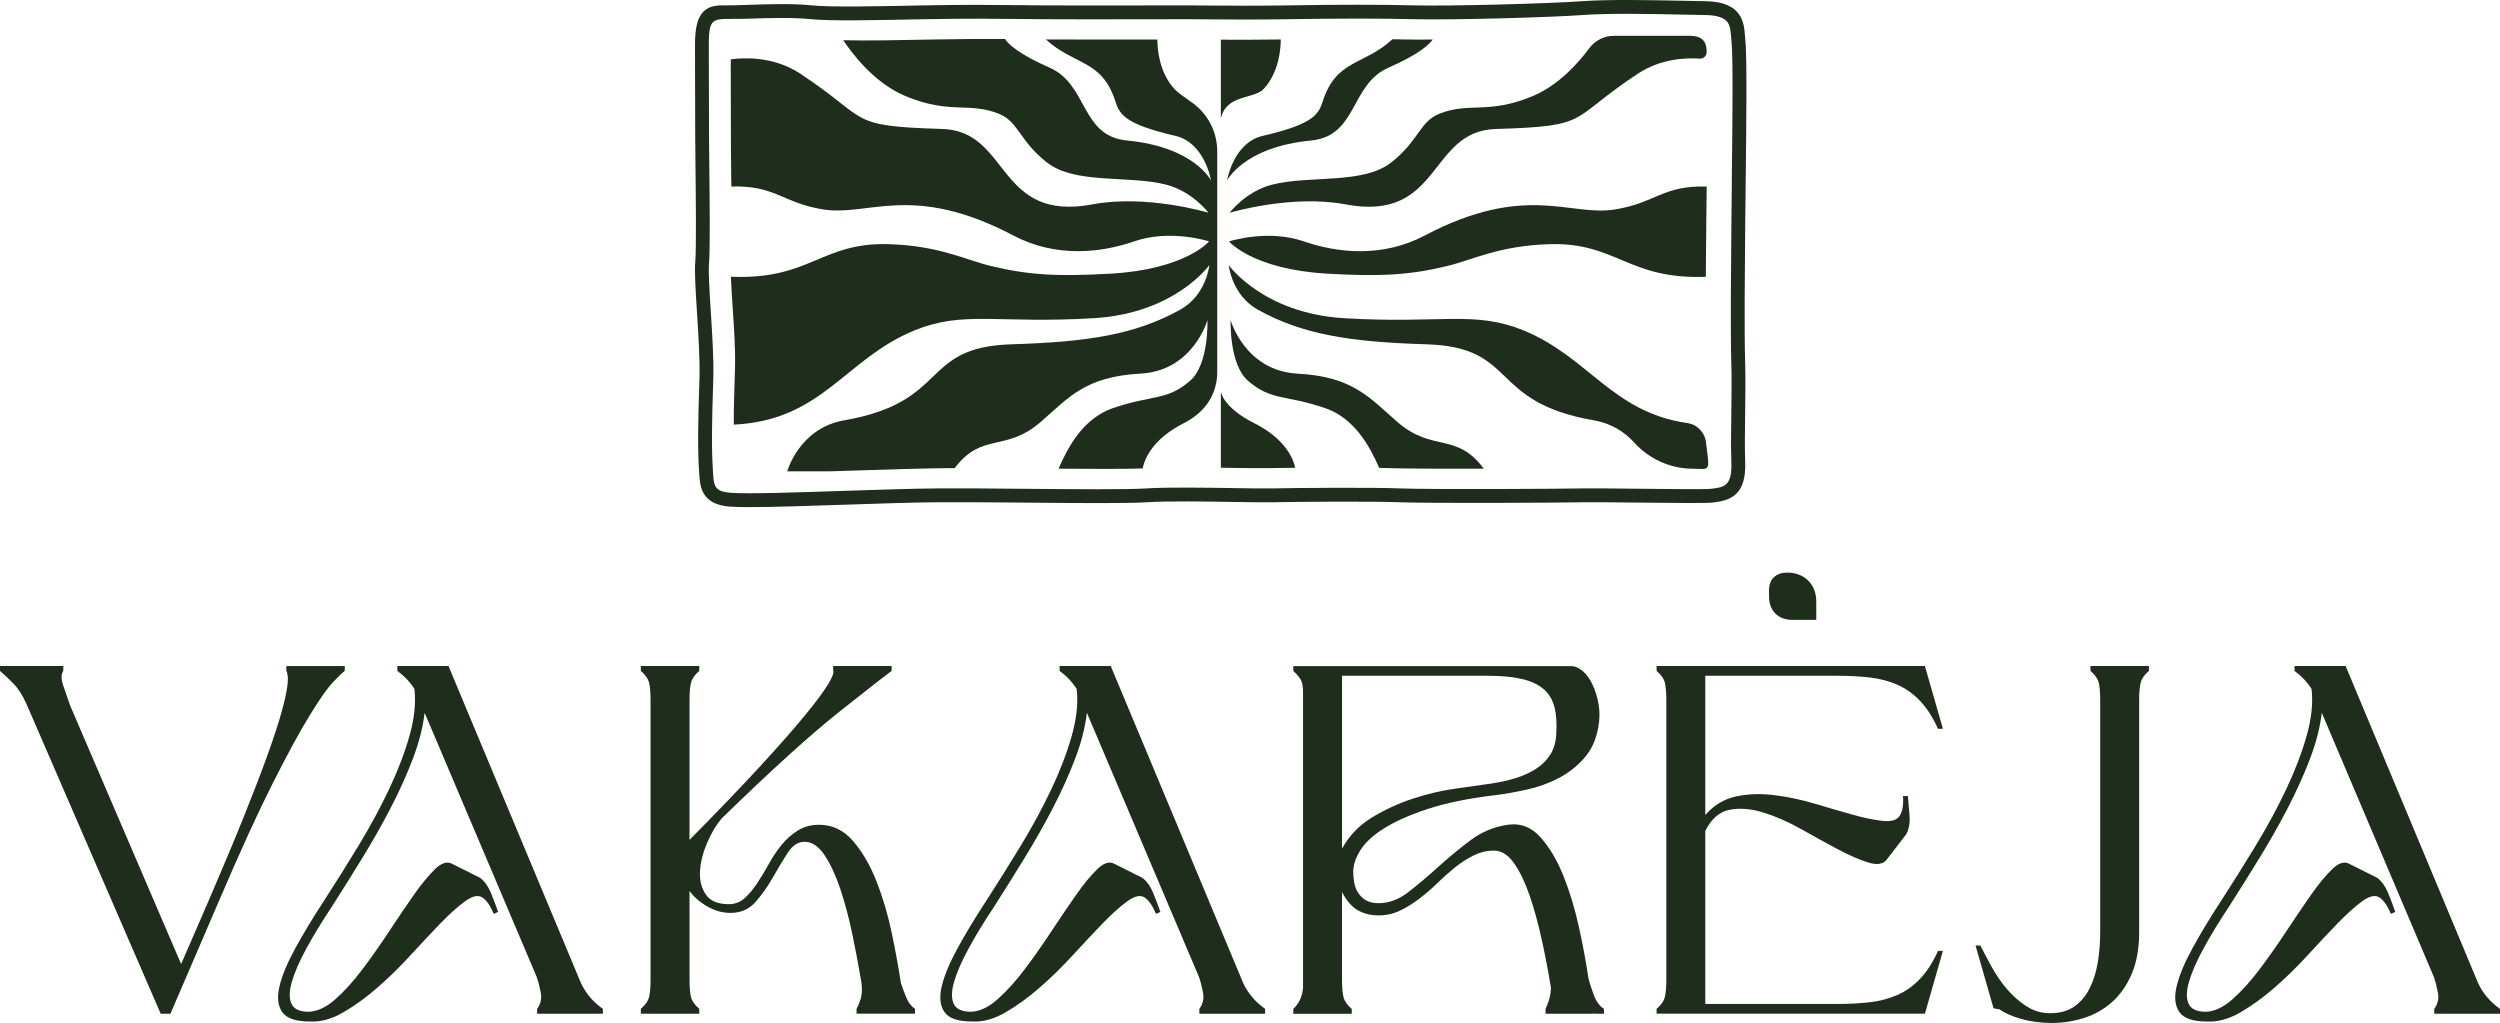 <?xml version="1.0" encoding="UTF-8"?> <svg xmlns="http://www.w3.org/2000/svg" id="Layer_1" data-name="Layer 1" viewBox="0 0 1920 785.64"><defs><style> .cls-1 { fill: #1f2d1d; stroke-width: 0px; } </style></defs><g><path class="cls-1" d="M934.84,116.25v169.69c0,9.53-3.17,18.84-9.23,26.2-3.75,4.55-9.02,9.12-16.41,12.85-25.21,12.71-30.5,28.93-31.61,34.78-13.88.48-38.53.38-64.63.18,7.41-17.03,19.15-38.78,41.89-46.55,30.57-10.45,41.26-5.43,59.19-21,14.52-12.62,13.3-46.55,13.3-46.55,0,0-10.96,38.92-51.36,41.09-42.71,2.29-55.23,18.49-76.66,37.08-27.16,23.56-44.98,7.56-66.12,35.5-1.37,0-2.71,0-4.03.01-18.79.14-44.47.96-69.31,1.75-7.61.24-15.29.48-22.75.71h-32.53s9.22-33.16,43.69-39.16c81.85-14.22,57.82-56.27,128.7-58.42,58.92-1.79,95.09-7.54,129.31-26.49,20.36-11.26,22.49-34.32,22.49-34.32,0,0-26.17,36.96-88.37,40.75-73.93,4.51-100.12-6.09-137.95,9.36-53.72,21.94-70.51,69.1-138.91,72.41-.06-11.98.34-24.36.73-36.5l.22-7.4c.4-13.07-.79-31.09-1.85-47.01-.54-8.27-1.09-16.27-1.32-22.68,60.9,2.61,69.28-26.56,121.15-25.01,38.68,1.16,58.91,12.01,78.22,16.69,29.12,7.07,51.23,8.29,92.08,5.98,57.87-3.26,75.79-24.8,75.79-24.8,0,0-29.69-9.63-57.31-.06-26.05,9.03-60.51,12.65-92.86-4.39-77.66-40.93-111.54-14.45-146.21-20.08-31.38-5.1-36.64-18.62-70.5-17.6-.05-3.47-.08-6.86-.12-10.09-.11-8.82-.2-16.43-.2-20.72,0-15.68-.15-62.82-.15-63.82,0-1.06.01-2.07.05-3.01,7.43-1.1,31.68-3.28,53.16,10.85,54.46,35.83,34.99,40.38,109.3,42.58,52.16,1.55,41.41,71.86,115.5,57.88,40.99-7.72,87.97,6.17,88.89,6.45-.38-.5-12.61-16.43-32.43-21.54-28.93-7.46-70.07.06-91.9-17.25-21.14-16.76-21.61-31.21-36.7-37.23-23.16-9.25-37.13.73-71.49-13.48-24.71-10.21-42.12-34.1-47.94-42.99,16.64.48,42.52-.01,71.5-.58l.98-.02c19.91-.39,36.72-.4,51.7-.32,2.47,3.73,10.19,11.44,34.2,21.96,29.71,13.02,23.77,52.54,59.42,55.97,52.06,4.99,64.63,30.8,64.63,30.8,0,0-4.7-29.09-27.36-34.34-39.26-9.11-42.91-16.59-46.2-26.76-10.34-32.05-31.47-27.25-53.27-47.31.79,0,1.58,0,2.36.01,15.81.13,56.76.08,83.25.05.01,6.93,1.26,24.99,12.96,37.83,3.19,3.5,8.87,7.01,14.67,11.34,11.59,8.65,18.36,22.29,18.36,36.75Z"></path><g><g><path class="cls-1" d="M994.75,359.24c-9.55.09-17.47.2-21.9.3-5.44.12-15.74-.04-27.66-.21-2.47-.04-4.99-.07-7.58-.12v-58.47s1.31,11.98,25.65,24.26c24.47,12.34,30.17,28,31.48,34.25Z"></path><path class="cls-1" d="M983.62,30.31c-.01,6.92-1.24,25-12.96,37.86-7.53,8.27-28.93,3.91-33.04,22.96V30.48c13.02.07,28.25.09,46-.17Z"></path><path class="cls-1" d="M1100.34,30.38c-2.75,3.86-10.74,11.4-33.9,21.54-29.71,13.02-23.77,52.54-59.42,55.97-52.06,4.99-64.64,30.8-64.64,30.8,0,0,4.71-29.09,27.38-34.34,39.25-9.11,42.91-16.59,46.19-26.76,10.38-32.12,31.57-27.22,53.44-47.46,2.69.04,5.3.09,7.83.15,5.97.14,13.99.17,23.14.09Z"></path><path class="cls-1" d="M1310.72,39.97c-.01,2.94-2.48,5.25-5.41,5.05-10.62-.72-29.87.01-47.27,11.47-54.44,35.83-34.98,40.38-109.3,42.58-52.17,1.55-41.4,71.86-115.5,57.88-40.99-7.72-87.97,6.17-88.89,6.45.38-.5,12.61-16.43,32.43-21.54,28.94-7.46,70.08.06,91.91-17.25,21.14-16.76,21.61-31.21,36.7-37.23,23.16-9.25,37.11.73,71.48-13.48,20.16-8.33,35.46-25.76,43.58-36.73,4.5-6.08,11.59-9.68,19.15-9.67,17.53.02,48.22.04,58.13.01,11.47-.03,13.02,6.56,12.99,12.48Z"></path><path class="cls-1" d="M1310.74,143.27c0,.37-.01.72-.01,1.07-.09,8.2-.19,15.61-.25,21.58l-.09,10.18c-.11,11.19-.24,23.88-.32,36.49-59.92,2.22-68.51-26.61-120.09-25.06-38.67,1.16-58.89,12.01-78.21,16.69-29.13,7.07-51.24,8.29-92.08,5.98-57.87-3.26-75.79-24.8-75.79-24.8,0,0,29.68-9.63,57.31-.06,26.05,9.03,60.51,12.65,92.86-4.39,77.66-40.93,111.54-14.45,146.21-20.08,31.35-5.09,36.64-18.59,70.45-17.6Z"></path><path class="cls-1" d="M1139.57,359.95c-29.83.07-61.33,0-72.17-.41-2.3-.09-5.06-.17-8.18-.22-7.41-16.93-19.14-38.24-41.6-45.91-30.59-10.45-41.27-5.43-59.19-21-14.52-12.62-13.32-46.55-13.32-46.55,0,0,10.97,38.92,51.37,41.09,42.71,2.29,55.23,18.49,76.66,37.08,27.3,23.68,45.14,7.39,66.43,35.92Z"></path><path class="cls-1" d="M1299.95,359.96c-.11,0-.25,0-.41,0-17.04-.13-33.11-7.55-44.56-20.17-6.75-7.44-16.64-14.49-30.8-16.95-81.87-14.22-57.82-56.27-128.71-58.42-58.91-1.79-95.08-7.54-129.31-26.49-20.35-11.26-22.49-34.32-22.49-34.32,0,0,26.18,36.96,88.38,40.75,73.93,4.51,100.1-6.09,137.95,9.36,50.13,20.48,68.1,62.9,125.85,71.18,7.75,1.11,13.64,7.37,14.4,15.16.03.31.06.62.1.92,2.79,21.9,3.15,19.23-10.42,18.98Z"></path></g><path class="cls-1" d="M1340.43,163.29c.06-6.53.15-14.63.26-23.59.47-40.96,1.13-97.07-.3-109.16-.12-1.04-.2-2.12-.28-3.26-.73-9.68-1.96-25.9-30.13-26.35-5.36-.09-11.2-.21-17.32-.34-25.37-.52-56.96-1.18-77.85.35-24.7,1.81-100.43,3.87-128.45,3.18-25.14-.63-58.61-.63-96.78,0-25.17.41-44.67.25-61.89.11-5.62-.05-10.88-.09-15.91-.11-.87,0-86.89.2-111.99,0-4.86-.05-9.76-.09-14.78-.15-20.76-.22-44.31-.47-74.82.15l-1.03.02c-36.57.74-71.11,1.45-85.34,0-15.35-1.57-34.47-.92-49.83-.4-6.55.22-12.21.41-16.16.38-6.2-.06-12.62-.13-17.48,4.69-4.64,4.59-6.61,12.38-6.6,26.03h0c0,.53.17,52.6.17,69.84,0,4.75.09,13.11.2,22.79.28,25.38.71,63.75-.18,73.93-.64,7.28.28,21.66,1.33,38.31,1.1,17.19,2.34,36.65,1.92,50.47l-.24,8.09c-.71,23.13-1.45,47.03.26,68.49.81,10.27,4.24,20.94,23.43,22.32,3.6.26,8.69.38,14.91.38,17.62,0,44.36-.9,72.25-1.82,25.88-.86,52.63-1.76,72.13-1.91,18.7-.14,44.17.08,68.81.3,39.39.35,76.6.68,92.23-.31,16.2-1.03,44.39-.58,67.04-.22,12.56.2,23.41.37,29.31.24,16.05-.37,76.47-.87,98.1,0,22.04.89,125.02.35,139.89,0,6.47-.15,23.67.04,41.89.24,32.04.34,53.39.53,58.07-.01,13.27-1.53,26.11-5.24,25.03-31.59-.38-9.24-.21-22.08-.04-35.66.18-14.2.38-28.89-.01-41.61-.68-22.32-.25-68.75.06-102.64l.11-11.16ZM1330.06,139.59c-.11,8.97-.2,17.08-.26,23.61l-.11,11.14c-.31,33.99-.74,80.54-.06,103.08.38,12.49.19,27.06.01,41.14-.18,13.74-.35,26.71.05,36.24.77,18.7-5.75,19.45-15.63,20.6-4.37.51-33.41.19-56.73-.06-18.32-.2-35.63-.39-42.26-.24-14.82.35-117.33.89-139.21.01-21.83-.89-82.62-.38-98.77-.01-5.69.14-16.44-.04-28.9-.24-22.84-.35-51.27-.8-67.88.25-15.24.97-53.98.63-91.46.3-24.67-.22-50.19-.45-68.99-.31-19.63.15-46.45,1.05-72.4,1.91-35.78,1.19-72.79,2.42-86.03,1.48-11.49-.83-12.97-4.46-13.61-12.57-1.66-20.88-.93-44.49-.24-67.32l.25-8.11c.43-14.3-.84-34.03-1.95-51.44-.98-15.54-1.91-30.22-1.35-36.71.92-10.71.51-47.86.21-74.97-.11-9.66-.2-17.99-.2-22.68,0-17.15-.17-68.76-.17-69.85,0-24.49,3.48-19.54,29.97-20.46,15.04-.52,33.76-1.15,48.4.34,14.87,1.52,48.13.84,86.62.05h1.03c30.35-.64,53.81-.39,74.5-.17,5.02.06,9.93.11,14.8.15,25.16.2,111.24,0,112.06,0,4.98.01,10.23.06,15.84.11,16.42.13,36.85.31,62.14-.11,38.03-.63,71.35-.63,96.35,0,29.04.71,104.21-1.36,129.47-3.21,20.41-1.49,51.72-.84,76.86-.32,6.14.13,11.99.25,17.36.33,8.56.14,14.21,1.91,16.83,5.27,2.23,2.86,2.56,7.14,2.87,11.27.09,1.28.19,2.53.33,3.7,1.35,11.42.67,69.41.22,107.8Z"></path></g></g><g><g><path class="cls-1" d="M20.19,540.31c-2.99-6.48-6.17-11.47-9.54-14.96-3.37-3.49-6.92-6.86-10.66-10.1v-3.74h48.62v3.74c-1.75,2.49-1.75,6.3,0,11.41,1.74,5.11,3.49,10.16,5.23,15.15l85.27,198.59,20.94-48.24c10.97-25.43,20.13-47.31,27.49-65.64,7.35-18.33,13.33-33.9,17.95-46.75,4.61-12.84,8.04-23.25,10.28-31.23,2.25-7.98,3.74-14.27,4.49-18.89.75-4.61.99-7.98.75-10.09-.25-2.12-.63-3.55-1.12-4.3v-3.74h44.88v3.74c-1.74,1.25-4.74,4.12-8.98,8.6-4.24,4.49-10.16,12.9-17.76,25.24-7.61,12.34-17.15,29.86-28.61,52.55-11.47,22.69-25.31,52.98-41.51,90.88l-37.02,86.01h-7.48l-103.22-238.22Z"></path><path class="cls-1" d="M237.85,784.52c-10.72,0-17.76-2.43-21.13-7.29-3.37-4.86-4.06-11.47-2.06-19.82,2-8.35,6.11-18.19,12.34-29.54,6.23-11.34,13.59-23.5,22.07-36.46,8.72-13.46,17.51-27.49,26.36-42.07,8.85-14.58,16.64-28.99,23.38-43.2,6.73-14.21,11.97-27.92,15.71-41.14,3.74-13.21,4.98-25.18,3.74-35.91-1.74-2.74-3.68-5.23-5.8-7.48-2.12-2.24-4.55-4.36-7.29-6.36v-3.74h39.27l101.72,243.46c3.74,7.98,9.35,14.58,16.83,19.82v3.74h-50.49v-3.74c2.74-3.74,3.68-7.91,2.8-12.53-.88-4.61-1.93-8.66-3.18-12.15l-86.01-202.7c-1.25,10.97-4.24,22.69-8.98,35.16-4.74,12.47-10.47,25.19-17.21,38.14-6.73,12.97-14.09,25.93-22.06,38.89-7.98,12.97-15.71,25.31-23.19,37.02-7.48,11.22-13.9,21.76-19.26,31.6-5.37,9.85-9.11,18.39-11.22,25.62-2.12,7.23-2.24,12.9-.37,17.02,1.87,4.11,6.29,6.17,13.28,6.17,6.73-.25,13.58-3.49,20.57-9.72,6.98-6.23,13.9-13.9,20.76-23,6.86-9.1,13.65-18.76,20.38-28.99,6.73-10.22,13.02-19.5,18.88-27.86,5.86-8.35,11.28-14.96,16.27-19.82,4.98-4.86,9.35-6.29,13.09-4.3l21.69,10.85c3.49,2.74,6.23,6.54,8.23,11.41,1.99,4.86,3.86,9.79,5.61,14.77l-3.37,1.5c-2.74-6.48-5.74-10.72-8.98-12.72-3.24-1.99-7.66-.94-13.27,3.18-5.61,4.11-11.91,9.79-18.89,17.01-6.98,7.23-14.58,15.33-22.81,24.31-8.23,8.98-16.7,17.27-25.43,24.87-8.73,7.61-17.52,13.97-26.37,19.07-8.85,5.11-17.39,7.41-25.62,6.92Z"></path><path class="cls-1" d="M492.15,774.79c3.49-2.99,5.61-6.04,6.36-9.16.75-3.12,1.12-7.54,1.12-13.28v-214.66c0-5.73-.37-10.16-1.12-13.28-.75-3.12-2.87-6.17-6.36-9.16v-3.74h44.88v3.74c-3.49,2.99-5.61,6.05-6.36,9.16-.75,3.12-1.12,7.55-1.12,13.28v107.33c21.44-21.69,39.39-40.39,53.86-56.1,14.45-15.71,25.99-28.8,34.59-39.27,8.6-10.47,14.58-18.51,17.95-24.12,3.37-5.61,4.68-9.04,3.93-10.29v-3.74h44.88v3.74c-3.49,2.49-16.58,12.72-39.27,30.67-22.69,17.95-53.1,45.5-91.25,82.65-4.24,4.99-7.98,11.28-11.22,18.88-3.24,7.61-5.05,14.9-5.42,21.88-.37,6.98,1.18,12.97,4.67,17.95,3.49,4.99,9.72,7.36,18.7,7.11,4.23-.25,7.98-1.87,11.22-4.86,3.24-2.99,6.36-6.73,9.35-11.22,2.99-4.49,5.92-9.35,8.79-14.58,2.86-5.23,6.11-10.1,9.72-14.58,3.61-4.49,7.79-8.23,12.53-11.22,4.73-2.99,10.22-4.49,16.46-4.49,10.22,0,18.88,4.12,25.99,12.34s13.09,18.45,17.95,30.67c4.86,12.22,8.79,25.43,11.78,39.64,2.99,14.21,5.36,27.18,7.11,38.89,1.24,3.74,2.68,7.55,4.3,11.41,1.62,3.87,3.8,6.67,6.55,8.41v3.74h-44.88v-3.74c1.99-3.74,3.24-7.16,3.74-10.28.49-3.12.49-6.42,0-9.91-2-11.97-4.3-24.25-6.92-36.84-2.62-12.59-5.67-24.12-9.16-34.59-3.49-10.47-7.48-19.13-11.97-25.99-4.49-6.85-9.48-10.41-14.96-10.66-5.23-.25-9.72,2.49-13.46,8.23-3.74,5.74-7.54,12.03-11.41,18.89-3.87,6.86-8.29,13.15-13.27,18.89-4.99,5.74-11.47,8.6-19.45,8.6-5.98,0-11.84-1.62-17.58-4.86-5.74-3.24-10.35-7.23-13.84-11.97v68.07c0,5.74.37,10.16,1.12,13.28.75,3.12,2.86,6.17,6.36,9.16v3.74h-44.88v-3.74Z"></path><path class="cls-1" d="M746.46,784.52c-10.72,0-17.76-2.43-21.13-7.29-3.37-4.86-4.06-11.47-2.06-19.82,2-8.35,6.11-18.19,12.34-29.54,6.23-11.34,13.59-23.5,22.07-36.46,8.72-13.46,17.51-27.49,26.36-42.07,8.85-14.58,16.64-28.99,23.38-43.2,6.73-14.21,11.97-27.92,15.71-41.14,3.74-13.21,4.98-25.18,3.74-35.91-1.74-2.74-3.68-5.23-5.8-7.48-2.12-2.24-4.55-4.36-7.29-6.36v-3.74h39.27l101.72,243.46c3.74,7.98,9.35,14.58,16.83,19.82v3.74h-50.49v-3.74c2.74-3.74,3.68-7.91,2.8-12.53-.88-4.61-1.93-8.66-3.18-12.15l-86.01-202.7c-1.25,10.97-4.24,22.69-8.98,35.16-4.74,12.47-10.47,25.19-17.21,38.14-6.73,12.97-14.09,25.93-22.06,38.89-7.98,12.97-15.71,25.31-23.19,37.02-7.48,11.22-13.9,21.76-19.26,31.6-5.37,9.85-9.11,18.39-11.22,25.62-2.12,7.23-2.24,12.9-.37,17.02,1.87,4.11,6.29,6.17,13.28,6.17,6.73-.25,13.58-3.49,20.57-9.72,6.98-6.23,13.9-13.9,20.76-23,6.86-9.1,13.65-18.76,20.38-28.99,6.73-10.22,13.02-19.5,18.88-27.86,5.86-8.35,11.28-14.96,16.27-19.82,4.98-4.86,9.35-6.29,13.09-4.3l21.69,10.85c3.49,2.74,6.23,6.54,8.23,11.41,1.99,4.86,3.86,9.79,5.61,14.77l-3.37,1.5c-2.74-6.48-5.74-10.72-8.98-12.72-3.24-1.99-7.66-.94-13.27,3.18-5.61,4.11-11.91,9.79-18.89,17.01-6.98,7.23-14.58,15.33-22.81,24.31-8.23,8.98-16.7,17.27-25.43,24.87-8.73,7.61-17.52,13.97-26.37,19.07-8.85,5.11-17.39,7.41-25.62,6.92Z"></path><path class="cls-1" d="M1148.86,610.62c-20.94,2.49-38.4,6.05-52.35,10.66-13.97,4.62-25.19,9.6-33.66,14.96-8.48,5.37-14.53,10.97-18.14,16.83-3.62,5.86-5.43,11.41-5.43,16.64,0,2.49.25,5.18.75,8.04.5,2.87,1.5,5.49,2.99,7.86,1.5,2.37,3.49,4.3,5.98,5.8,2.49,1.49,5.73,2.24,9.72,2.24,7.98,0,15.64-2.86,23-8.6,7.35-5.73,14.96-12.15,22.81-19.26,7.85-7.1,16.08-13.9,24.68-20.38,8.6-6.48,18.14-10.47,28.61-11.97,9.72-1.49,18.07,1.63,25.06,9.35,6.98,7.73,12.9,17.64,17.76,29.73,4.86,12.1,8.85,25.24,11.97,39.46,3.12,14.21,5.55,27.3,7.29,39.27.99,3.99,2.43,8.41,4.3,13.28,1.87,4.86,4.42,8.29,7.66,10.28v3.74h-7.48l-.37-1.12v1.12h-37.02v-3.74c2.74-5.73,4.11-11.22,4.11-16.45-2-12.21-4.36-24.56-7.1-37.02-2.75-12.47-5.86-23.75-9.35-33.85-3.49-10.09-7.48-18.33-11.97-24.68-4.49-6.36-9.6-9.53-15.33-9.53s-10.72,1.25-15.71,3.74c-4.99,2.5-9.72,5.55-14.21,9.16-4.49,3.62-8.98,7.61-13.46,11.97-4.49,4.37-9.1,8.36-13.84,11.97-4.74,3.62-9.66,6.68-14.77,9.16-5.11,2.5-10.66,3.74-16.64,3.74s-11.28-1.31-15.9-3.93c-4.62-2.62-8.66-7.29-12.15-14.02v67.32c0,5.74.37,10.16,1.12,13.28.75,3.12,2.86,6.17,6.36,9.16v3.74h-44.88v-3.74c4.49-4.23,6.98-9.72,7.48-16.45v-226.63c0-3.74-.44-6.67-1.31-8.79-.88-2.11-2.94-4.67-6.17-7.66v-3.74h213.54c2.74,0,5.61,1.25,8.6,3.74,2.99,2.49,5.55,5.98,7.67,10.47,2.12,4.49,3.68,9.6,4.67,15.33,1,5.74.87,11.72-.37,17.95-1.74,9.48-5.42,17.33-11.03,23.56-5.61,6.23-12.15,11.28-19.63,15.15-7.48,3.87-15.46,6.73-23.94,8.6-8.48,1.87-16.45,3.31-23.93,4.3ZM1030.68,518.99v132.76c5.48-9.97,13.15-17.95,23-23.93,9.84-5.98,20.25-10.78,31.22-14.4,10.97-3.61,21.75-6.17,32.35-7.67,10.59-1.49,19.38-2.74,26.36-3.74,7.23-.99,13.9-2.43,20.01-4.3,6.11-1.87,11.47-4.3,16.08-7.29,4.61-2.99,8.29-6.67,11.03-11.03,2.74-4.36,4.23-9.66,4.49-15.9.5-8.23,0-15.15-1.49-20.76-1.5-5.61-4.3-10.15-8.42-13.65-4.11-3.49-9.66-6.04-16.64-7.66-6.98-1.62-15.71-2.43-26.18-2.43h-111.82Z"></path><path class="cls-1" d="M1465.25,611.36c.5,4.99.94,10.1,1.31,15.33.37,5.24-.44,9.85-2.43,13.84l-14.96,19.44c-2.74,3.74-7.54,4.55-14.4,2.43-6.86-2.12-14.71-5.55-23.56-10.29-8.85-4.73-18.27-9.91-28.24-15.52-9.98-5.61-19.7-9.85-29.17-12.72-9.48-2.86-18.08-3.49-25.81-1.87-7.73,1.63-13.84,7.05-18.33,16.27v132.77h101.35c8.98,0,17.26-.43,24.87-1.31,7.6-.87,14.58-2.68,20.94-5.42,6.36-2.74,12.15-6.79,17.39-12.15,5.23-5.36,9.97-12.65,14.21-21.88h3.74l-13.84,48.24h-206.06v-3.74c3.49-2.99,5.61-6.04,6.36-9.16.75-3.12,1.12-7.54,1.12-13.28v-214.66c0-5.73-.37-10.16-1.12-13.28-.75-3.12-2.87-6.17-6.36-9.16v-3.74h206.06l13.84,48.24h-3.74c-4.24-9.22-8.98-16.51-14.21-21.87-5.23-5.36-11.03-9.41-17.39-12.15-6.36-2.74-13.34-4.55-20.94-5.43-7.61-.87-15.9-1.31-24.87-1.31h-101.35v106.96c6.48-7.48,14.27-12.21,23.38-14.21,9.1-1.99,18.82-2.37,29.17-1.12,10.34,1.25,20.76,3.43,31.23,6.54,10.47,3.12,20.13,5.93,28.98,8.42,8.85,2.49,16.58,4.11,23.19,4.86,6.6.75,11.03-.5,13.27-3.74,2.24-3.49,3.12-8.6,2.62-15.33h3.74Z"></path><path class="cls-1" d="M1612.96,537.69c0-5.73-.37-10.16-1.12-13.28-.75-3.12-2.87-6.17-6.36-9.16v-3.74h44.88v3.74c-3.5,2.99-5.61,6.05-6.36,9.16-.75,3.12-1.12,7.55-1.12,13.28v178.01c0,12.47-1.87,23.13-5.61,31.97-3.74,8.86-8.73,16.08-14.96,21.69-6.23,5.61-13.41,9.72-21.5,12.34-8.11,2.62-16.4,3.93-24.87,3.93s-16.7-1.06-23.93-3.18c-7.23-2.12-12.72-4.55-16.46-7.29l-4.49-.75-13.84-48.24h3.74c2.49,4.99,5.43,10.53,8.79,16.64,3.37,6.11,7.29,11.78,11.78,17.01,4.49,5.24,9.47,9.6,14.96,13.09,5.48,3.49,11.46,5.23,17.95,5.23,7.48,0,13.65-1.68,18.51-5.05,4.86-3.37,8.79-7.98,11.78-13.84,2.99-5.86,5.11-12.53,6.36-20.01,1.24-7.48,1.87-15.33,1.87-23.56v-178.01Z"></path><path class="cls-1" d="M1694.86,784.52c-10.72,0-17.76-2.43-21.13-7.29-3.37-4.86-4.06-11.47-2.06-19.82,2-8.35,6.11-18.19,12.34-29.54,6.23-11.34,13.59-23.5,22.07-36.46,8.72-13.46,17.51-27.49,26.36-42.07,8.85-14.58,16.64-28.99,23.38-43.2,6.73-14.21,11.97-27.92,15.71-41.14,3.74-13.21,4.98-25.18,3.74-35.91-1.74-2.74-3.68-5.23-5.8-7.48-2.12-2.24-4.55-4.36-7.29-6.36v-3.74h39.27l101.72,243.46c3.74,7.98,9.35,14.58,16.83,19.82v3.74h-50.49v-3.74c2.74-3.74,3.68-7.91,2.8-12.53-.88-4.61-1.93-8.66-3.18-12.15l-86.01-202.7c-1.25,10.97-4.24,22.69-8.98,35.16-4.74,12.47-10.47,25.19-17.21,38.14-6.73,12.97-14.09,25.93-22.06,38.89-7.98,12.97-15.71,25.31-23.19,37.02-7.48,11.22-13.9,21.76-19.26,31.6-5.37,9.85-9.11,18.39-11.22,25.62-2.12,7.23-2.24,12.9-.37,17.02,1.87,4.11,6.29,6.17,13.28,6.17,6.73-.25,13.58-3.49,20.57-9.72,6.98-6.23,13.9-13.9,20.76-23,6.86-9.1,13.65-18.76,20.38-28.99,6.73-10.22,13.02-19.5,18.88-27.86,5.86-8.35,11.28-14.96,16.27-19.82,4.98-4.86,9.35-6.29,13.09-4.3l21.69,10.85c3.49,2.74,6.23,6.54,8.23,11.41,1.99,4.86,3.86,9.79,5.61,14.77l-3.37,1.5c-2.74-6.48-5.74-10.72-8.98-12.72-3.24-1.99-7.66-.94-13.27,3.18-5.61,4.11-11.91,9.79-18.89,17.01-6.98,7.23-14.58,15.33-22.81,24.31-8.23,8.98-16.7,17.27-25.43,24.87-8.73,7.61-17.52,13.97-26.37,19.07-8.85,5.11-17.39,7.41-25.62,6.92Z"></path></g><path class="cls-1" d="M1358.62,453.23c0-4.24,1.25-7.54,3.74-9.91,2.49-2.37,5.86-3.55,10.1-3.55,6.73,0,12.15,2.06,16.27,6.17,4.12,4.12,6.17,9.54,6.17,16.27v13.84h-18.33c-5.49,0-9.85-1.62-13.09-4.86-3.24-3.24-4.86-7.6-4.86-13.09v-4.86Z"></path></g></svg> 